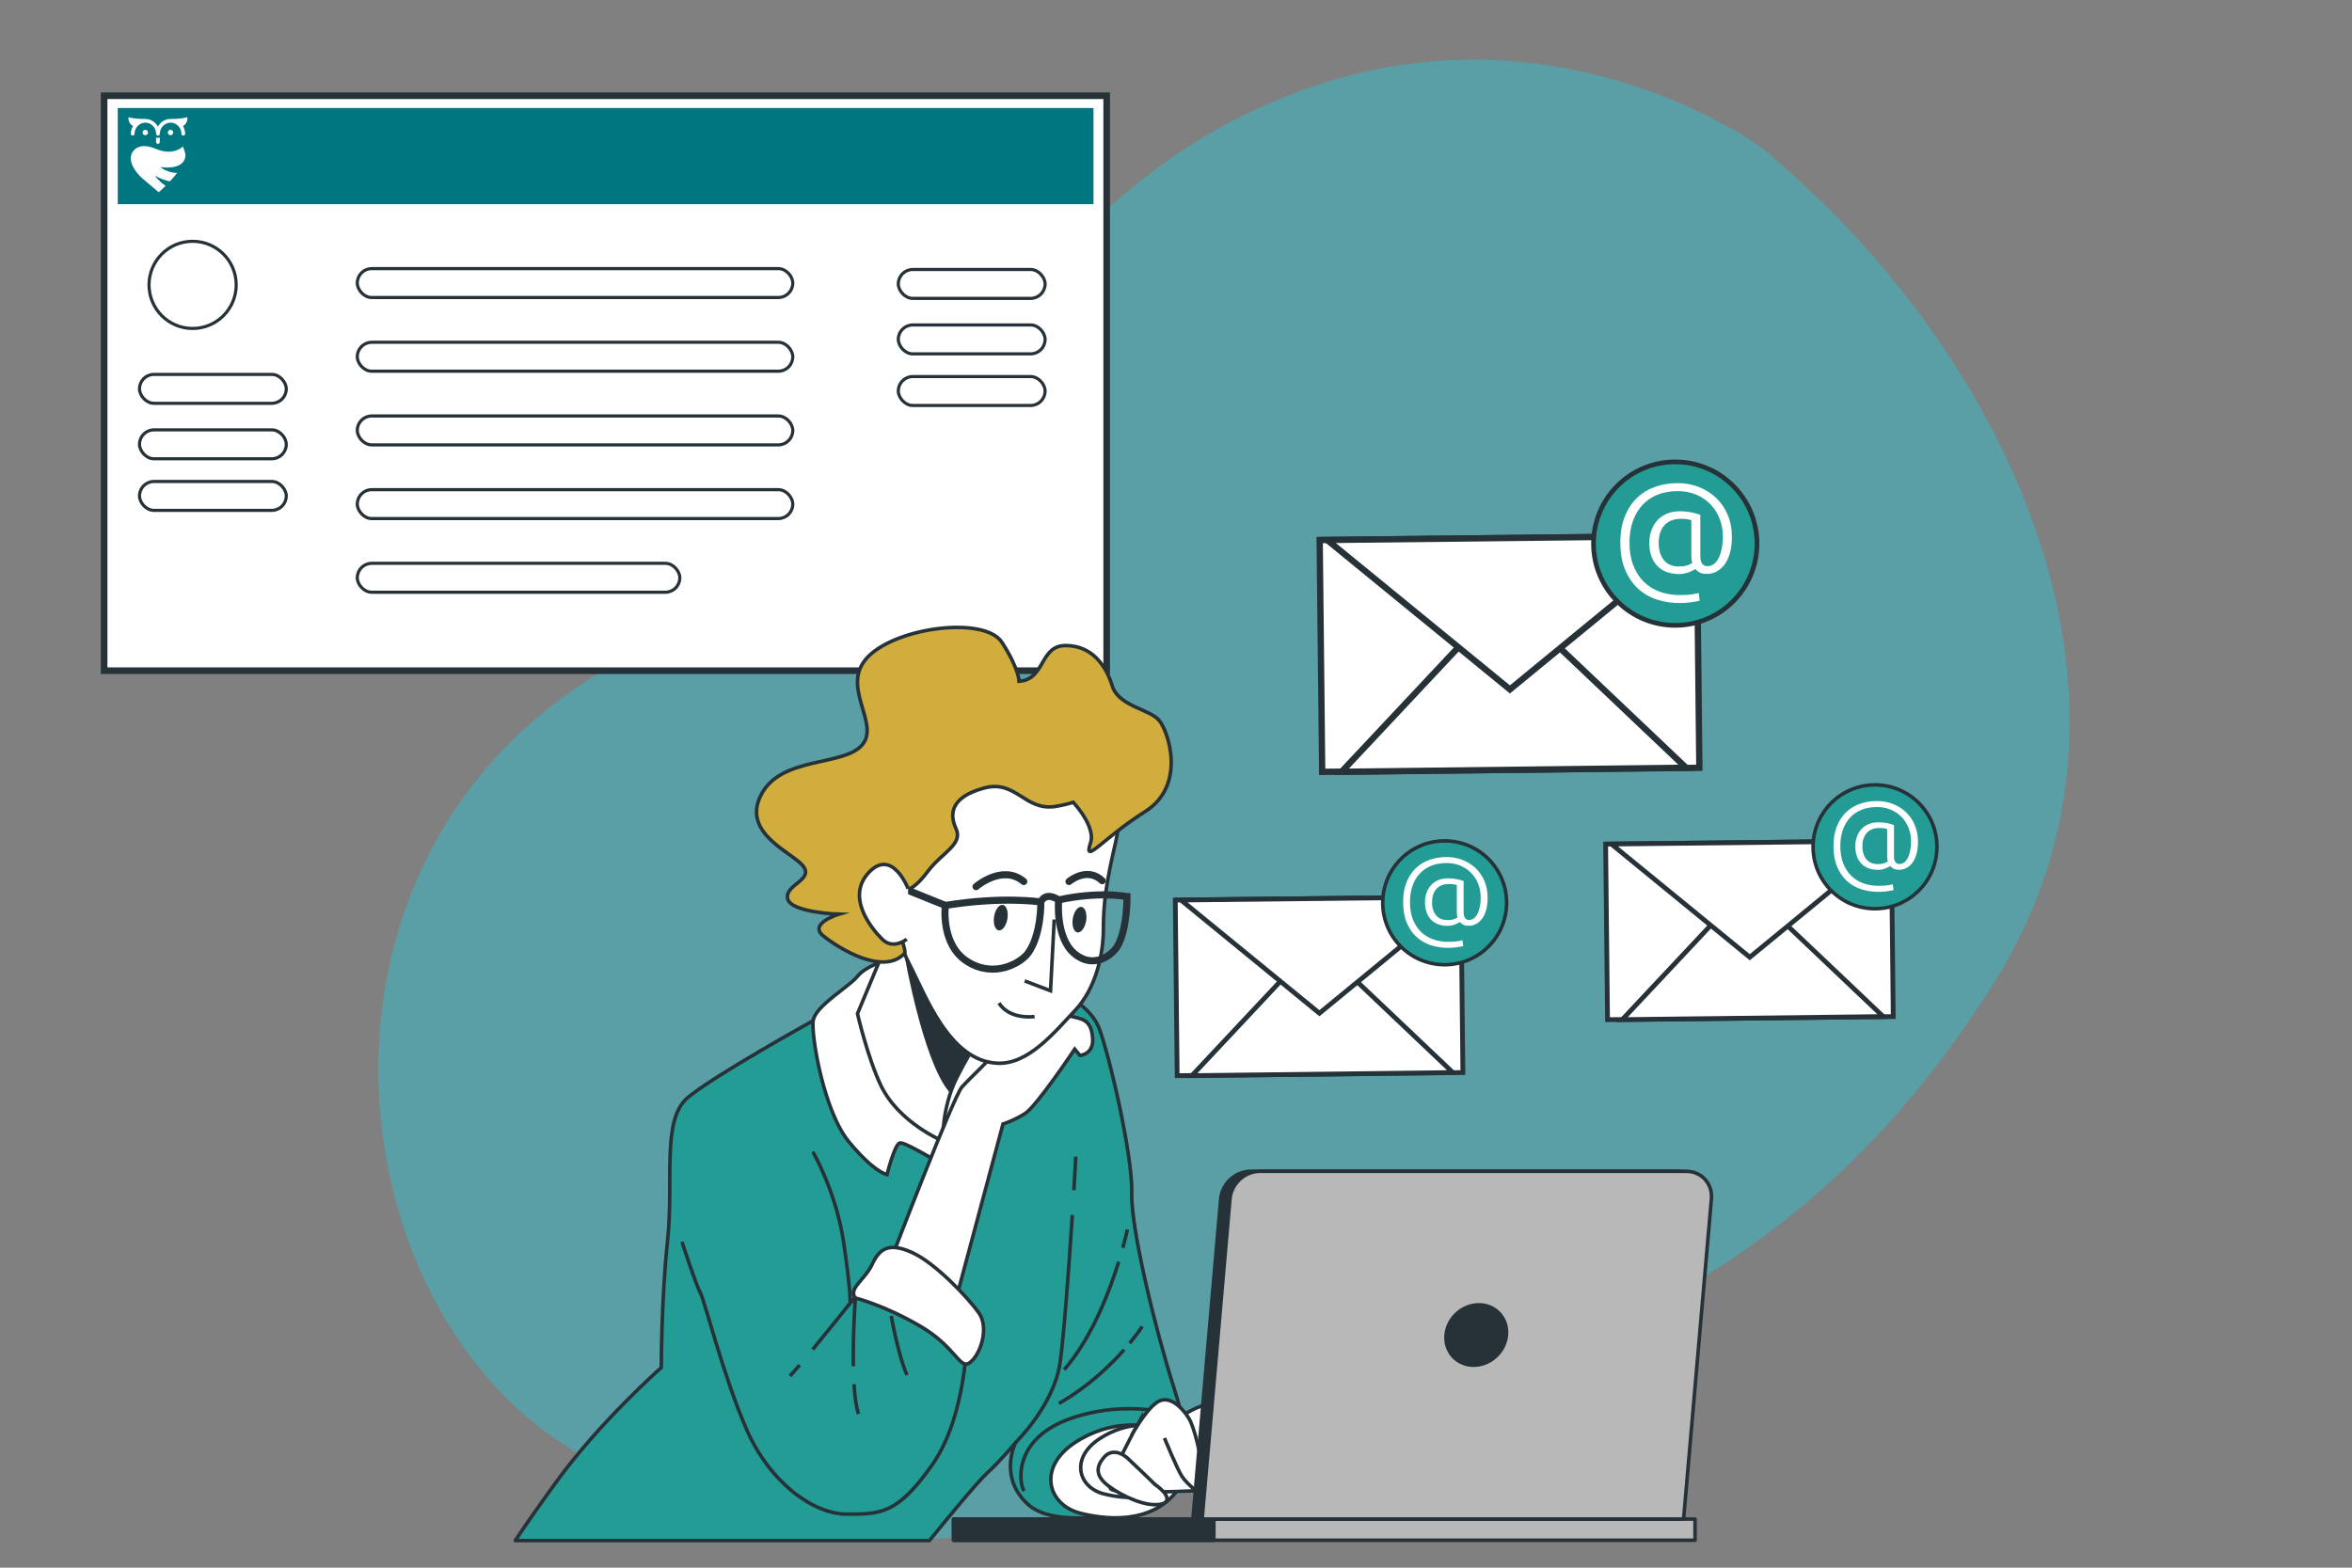 <?xml version="1.0" encoding="UTF-8"?><svg id="Character_2" xmlns="http://www.w3.org/2000/svg" viewBox="0 0 750 500"><rect x="0" y="0" width="750" height="500" fill="#808080" stroke="none"/><defs><style>.cls-1,.cls-2,.cls-3{fill:none;}.cls-1,.cls-2,.cls-3,.cls-4,.cls-5,.cls-6,.cls-7,.cls-8,.cls-9,.cls-10,.cls-11,.cls-12,.cls-13,.cls-14{stroke:#263238;}.cls-1,.cls-2,.cls-3,.cls-4,.cls-5,.cls-6,.cls-7,.cls-9,.cls-11,.cls-12{stroke-miterlimit:10;}.cls-1,.cls-9,.cls-10,.cls-11,.cls-12,.cls-13,.cls-14{stroke-width:1.13px;}.cls-2,.cls-3{stroke-width:2.26px;}.cls-2,.cls-8,.cls-10,.cls-13,.cls-14{stroke-linecap:round;}.cls-15{fill:#007780;}.cls-16,.cls-4,.cls-5,.cls-6,.cls-7,.cls-9{fill:#fff;}.cls-17,.cls-11,.cls-13{fill:#263238;}.cls-4{stroke-width:2.01px;}.cls-5{stroke-width:2.11px;}.cls-7{stroke-width:1.52px;}.cls-8{stroke-width:1.49px;}.cls-8,.cls-10{fill:#239c96;}.cls-8,.cls-10,.cls-13,.cls-14{stroke-linejoin:round;}.cls-12{fill:#d1ad3d;}.cls-14{fill:#b8b8b8;}.cls-18{fill:#4aadb7;opacity:.7;}</style></defs><path class="cls-18" d="m561.36,46.86S500.16,1.65,421.93,26.51c-78.23,24.86-110.04,92.2-154.37,139.51-23.21,24.78-57.93,35.11-85.66,54.63-88.69,62.42-73.28,192.94-3.34,239.25,60.55,40.09,135.4,41.15,232.19,5.11,96.79-36.04,166.12-58.19,224.99-151.42,58.87-93.23,1.1-205.01-74.38-266.73Z"/><rect class="cls-5" x="33.2" y="30.53" width="319.69" height="183.38"/><rect class="cls-15" x="37.55" y="34.45" width="311.14" height="30.67"/><path class="cls-16" d="m49.76,43.77v1.54c.01.32.27.57.59.57,0,0,0,0,0,0,0,0,0,0,0,0,.32,0,.58-.25.59-.57v-1.54c-.14.15-.35.24-.59.24s-.45-.1-.59-.24"/><path class="cls-16" d="m59.19,39.44c.78-1.04.54-1.96.53-2l-.02-.08-.08.03s-1.32.54-5.13.55c-.01,0-.09,0-.11,0-1.68,0-3.21.94-4.02,2.46-.81-1.52-2.34-2.46-4.02-2.46-.02,0-.09,0-.1,0-3.82,0-5.13-.54-5.14-.55l-.08-.03-.02.08s-.25.95.53,2c.3.4.68.66.88.78-.44.75-.68,1.59-.68,2.44,0,.32.26.59.59.59s.59-.26.59-.59c0-1.95,1.54-3.54,3.44-3.54s3.44,1.59,3.44,3.54c0,.32.26.59.59.59s.59-.26.59-.59c0-1.95,1.54-3.54,3.44-3.54s3.44,1.59,3.44,3.54c0,.32.26.59.59.59s.59-.26.59-.59c0-.85-.23-1.69-.68-2.44.2-.12.58-.38.88-.78"/><path class="cls-16" d="m58.9,50.81c.22-.77.28-1.49.1-2.13-.19-.67-.38-1.32-.67-1.93-1.57,1.33-4.37,2.54-8.78.68-3.79-1.58-5.98-.72-7.14.85-1.62,2.08-.46,5.77,3.58,9.12,2.91,2.41,4.61,3.92,4.61,3.92,0,0,.95-.81,2.2-2.05-1.95-1.23-3.43-3.23-3.43-3.23,1.92,1.03,3.52,1.56,4.82,1.79.78-.83,1.58-1.75,2.31-2.71-2.92.16-5.38-1.83-5.38-1.83,5.6.69,7.27-1.23,7.77-2.47"/><path class="cls-16" d="m46.33,43.12c-.47,0-.86-.38-.86-.86s.38-.86.86-.86.86.38.86.86-.38.86-.86.86"/><path class="cls-16" d="m54.38,43.12c-.47,0-.86-.38-.86-.86s.38-.86.86-.86.86.38.86.86-.38.86-.86.86"/><rect class="cls-6" x="113.93" y="85.67" width="138.87" height="9.22" rx="4.61" ry="4.61"/><rect class="cls-6" x="113.93" y="109.17" width="138.87" height="9.22" rx="4.61" ry="4.61"/><rect class="cls-6" x="113.93" y="132.67" width="138.87" height="9.22" rx="4.61" ry="4.61"/><rect class="cls-6" x="113.93" y="156.17" width="138.87" height="9.22" rx="4.61" ry="4.61"/><rect class="cls-6" x="113.93" y="179.67" width="102.85" height="9.22" rx="4.61" ry="4.61"/><rect class="cls-6" x="286.45" y="85.95" width="46.81" height="9.22" rx="4.61" ry="4.61"/><rect class="cls-6" x="286.45" y="103.64" width="46.81" height="9.22" rx="4.61" ry="4.61"/><rect class="cls-6" x="286.45" y="120.1" width="46.81" height="9.22" rx="4.61" ry="4.61"/><rect class="cls-6" x="44.48" y="119.41" width="46.81" height="9.22" rx="4.61" ry="4.61"/><rect class="cls-6" x="44.48" y="137.1" width="46.81" height="9.22" rx="4.61" ry="4.61"/><rect class="cls-6" x="44.48" y="153.56" width="46.81" height="9.22" rx="4.61" ry="4.61"/><circle class="cls-6" cx="61.42" cy="90.86" r="13.9"/><path class="cls-10" d="m296.38,491.35c5.41-6.68,15.09-18.46,18.41-21.54,4.71-4.37,9.08-9.75,9.08-9.75,0,0-5.72,11.1,4.04,19.84,9.75,8.74,38.68,2.02,45.07-2.69,6.39-4.71,7.06-16.82,1.35-34.64-5.72-17.82-13.79-50.78-13.45-62.22.34-11.43-7.06-43.72-10.43-52.46-3.36-8.74-17.15-15.13-31.28-18.16-14.13-3.03-52.13,12.78-52.13,12.78l-7.74,3.03s-31.61,17.49-40.02,24.55c-8.41,7.06-4.37,26.57-6.39,45.4-2.02,18.83-2.02,40.69-2.02,40.69,0,0-19.51,17.15-33.63,36.66-6.79,9.38-10.7,15.1-12.94,18.52h132.08Z"/><path class="cls-9" d="m365.75,454.92s-11.23-2.64-23.12,5.28c-11.89,7.93-8.59,19.82,1.98,22.46,10.57,2.64,24.44,2.64,31.71-8.59,7.27-11.23-5.28-19.82-10.57-19.16Z"/><path class="cls-9" d="m368.55,454.82s-8.77-2.06-18.05,4.13c-9.28,6.19-6.7,15.47,1.55,17.53,8.25,2.06,19.08,2.06,24.75-6.7,5.67-8.77-4.13-15.47-8.25-14.95Z"/><path class="cls-1" d="m342.44,379.6c.38-6.14.61-10.32.61-10.69"/><path class="cls-1" d="m323.87,460.05s12.11-11.77,14.13-25.22c1.24-8.29,2.87-30.9,3.94-47.33"/><path class="cls-1" d="m356.74,402.4c-3.04,9.8-8.69,24.49-17.4,34.45"/><path class="cls-1" d="m359.52,392.12s-.48,2.26-1.48,5.87"/><path class="cls-1" d="m358.47,430.47c-4.48,5.09-11.51,11.86-20.8,17.14"/><path class="cls-1" d="m364.23,423.06s-1.37,2.15-4.01,5.35"/><path class="cls-1" d="m376,451.65s-15.47-5.72-34.3.67c-18.83,6.39-16.82,20.85-15.13,23.21"/><path class="cls-9" d="m282.51,306.36s-6.39,1.68-9.08,5.04c-2.69,3.36-13.45,9.42-14.13,14.13-.67,4.71,3.36,28.92,11.43,38.68,8.07,9.75,12.11,10.43,12.11,10.43,0,0,2.35-9.42,4.04-10.09,1.68-.67,17.15,9.08,17.15,9.08,0,0,2.69-15.81,4.37-15.81s7.06,5.38,7.06,5.38c0,0,2.02-13.45.67-23.88-1.35-10.43-10.09-23.21-16.48-27.58-6.39-4.37-11.43-8.41-17.15-5.38Z"/><path class="cls-9" d="m285.82,293.58l-12.39,29.72s3.19,13.85,7.39,22.74c5.72,12.11,19.86,17.88,19.86,17.88,0,0-.5-10.4,4.46-20.31,4.95-9.91,9.91-16.35,9.91-16.35,0,0-22.29-21.8-29.23-33.69Z"/><path class="cls-11" d="m289.02,304.85s5.7,32.58,13.84,42.76l7.74-14.66-20.36-31.76-1.22,3.66Z"/><path class="cls-9" d="m284.19,401.54s19.84-51.79,22.53-54.82c2.69-3.03,8.74-8.41,11.43-12.11,2.69-3.7,10.09-13.12,12.78-13.12s9.08,2.35,12.11,3.03c3.03.67,5.04,1.68,5.38,6.73.34,5.04-4.04,5.38-4.04,5.38l-1.68-2.02s-12.11,18.16-15.81,20.52c-3.7,2.35-7.06,3.36-7.06,3.36l-16.14,60.2-19.51-17.15Z"/><path class="cls-9" d="m354.19,251.34s4.7,3.92,1.57,17.24c-3.13,13.32-3.92,19.98-3.92,27.82s-2.35,18.81-9.01,25.86c-6.66,7.05-14.89,17.24-24.69,16.85-15.51-.62-23.12-21.94-28.21-31.74-5.09-9.8-6.27-23.12-6.27-28.6s.78-18.42,7.84-28.21c7.05-9.8,26.25-13.71,34.48-12.54,8.23,1.18,18.42,2.35,28.21,13.32Z"/><path class="cls-12" d="m369.54,229.67c-2.97-3.47-12.88-4.46-14.86-10.9-1.98-6.44-6.44-12.88-14.86-12.88s-6.44,10.9-14.86,11.39c0,0,0-3.96-5.45-12.39-5.45-8.42-33.19-4.95-42.6,4.46-9.41,9.41,3.96,21.3-1.98,28.24-5.94,6.94-25.76,3.47-32.2,15.85-6.44,12.39,9.91,18.33,13.38,22.79,3.47,4.46-5.94,5.94-4.95,10.4.99,4.46,16.35,4.95,16.35,4.95,0,0-9.91,2.97-4.95,6.94s19.17,12.81,25.9,5.52c.96-1.04-5.18-14.23-6.1-27.01.74-.47,2.61,15.39,13.47.94,4.64-6.17,11.36-8.62,9.01-13.71-2.35-5.09-1.18-10.19,9.01-12.93,10.19-2.74,12.93,7.44,22.73,5.88,2.22-.36,4.07-.83,5.67-1.33,4.22,4.73,6.59,9.71,5.51,12.92-2.48,7.43,3.96-1.49,17.34-9.91,13.38-8.42,7.43-25.76,4.46-29.23Z"/><polyline class="cls-1" points="336.17 293.27 334.99 315.99 326.76 312.86"/><path class="cls-1" d="m329.9,324.22s-7.84,1.18-11.36-4.31"/><path class="cls-17" d="m321.25,293.02c-.36,2.24-1.61,3.91-2.79,3.72-1.17-.19-1.83-2.16-1.47-4.41.36-2.24,1.61-3.91,2.79-3.72,1.17.19,1.83,2.16,1.47,4.41Z"/><path class="cls-17" d="m346.35,293.66c-.36,2.24-1.61,3.91-2.79,3.72-1.17-.19-1.83-2.16-1.47-4.41.36-2.24,1.61-3.91,2.79-3.72,1.17.19,1.83,2.16,1.47,4.41Z"/><path class="cls-2" d="m311.24,282.79s8.43-7.34,15.22-1.63"/><path class="cls-2" d="m340.87,281.16s5.71-4.89,10.6-.27"/><path class="cls-3" d="m331.9,287.69s-11.96-1.9-30.45,1.09c0,0-1.63,12.51,7.07,17.94,8.7,5.44,17.13.27,19.3-2.72,4.3-5.92,4.08-16.31,4.08-16.31Z"/><path class="cls-3" d="m359.36,285.98s-8.56-1.82-21.78,1.04c0,0-1.17,11.96,5.06,17.15,6.22,5.2,12.25.26,13.81-2.6,3.08-5.66,2.92-15.59,2.92-15.59Z"/><path class="cls-3" d="m331.9,287.69s1.29-3.52,5.67-.67"/><line class="cls-3" x1="283.23" y1="281.43" x2="301.45" y2="288.78"/><path class="cls-9" d="m289.59,283.44s-5.04-13.06-12.49-5.23c-7.44,7.84.68,17.8,4.2,21.33,3.53,3.53,7.84,0,7.84,0"/><path class="cls-10" d="m259.4,367.73s7.3,12.62,9.66,28.77,2.02,19.17,2.02,19.17l11.77-14.13s19.17,13.45,22.2,17.82c3.03,4.37,3.36,5.72,3.36,5.72,0,0,0,26.23-11.1,42.04-11.1,15.81-16.48,15.81-27.24,15.81s-24.55-10.09-31.95-26.91c-7.4-16.82-13.45-41.37-14.8-43.72-1.35-2.35-5.72-15.81-5.72-15.81"/><path class="cls-1" d="m254.98,435.37c-1.22,1.43-2.29,2.65-3.07,3.49"/><path class="cls-1" d="m271.07,415.66s-6.29,7.9-11.92,14.73"/><path class="cls-9" d="m272.75,413.98s9.42,2.35,20.85,9.08c11.43,6.73,12.44,14.13,15.81,11.43,3.36-2.69,6.05-11.1,2.69-15.81-3.36-4.71-13.79-15.81-21.19-19.17-7.4-3.36-10.43-1.35-12.78,3.7s-7.74,7.74-5.38,10.76Z"/><path class="cls-1" d="m272.33,441.5c.24,3.88.68,7.28,1.43,9.47"/><path class="cls-1" d="m272.75,413.98s-.81,11.27-.64,21.78"/><path class="cls-1" d="m284.19,419.7s2.35,13.12,5.04,18.83"/><path class="cls-9" d="m363.9,452.32s-11.43,20.18-9.75,22.53,39.01,0,39.01,0l2.02-8.07s7.74,3.03,13.79,3.03,1.35-1.68-.67-3.7c-2.02-2.02-13.79-9.42-14.8-10.09s-20.52-5.72-29.6-3.7Z"/><path class="cls-9" d="m388.27,449.99s5.41-1.62,6.85,1.8c1.44,3.42.72,18.02.18,21.8-.54,3.78-3.06,3.6-4.14,0-1.08-3.6-3.6-23.06-3.6-23.06l.72-.54Z"/><path class="cls-9" d="m376.91,451.61s8.11-5.59,10.45-2.7c2.34,2.88,4.5,25.59,5.23,27.21.72,1.62-3.06,2.88-4.5,1.26-1.44-1.62-5.59-9.91-6.85-12.97-1.26-3.06-4.32-12.79-4.32-12.79Z"/><path class="cls-9" d="m360.88,457.74s4.5-8.29,8.29-10.63,7.93,1.98,9.91,5.23c1.98,3.24,3.6,11.71,4.5,15.86.9,4.14,3.42,8.83,1.98,9.37-1.44.54-7.03-4.14-8.65-6.67-1.62-2.52-5.59-12.25-5.59-12.25"/><path class="cls-9" d="m368.27,473.42s-6.49-6.31-8.65-8.29-5.23-2.88-7.39-.54-3.24,5.23,0,8.29c3.24,3.06,10.99,7.03,16.04,7.03s4.14-2.52,2.88-3.96c-1.26-1.44-2.88-2.52-2.88-2.52Z"/><rect class="cls-14" x="304.08" y="484.48" width="236.44" height="6.76" transform="translate(844.59 975.73) rotate(180)"/><rect class="cls-13" x="304.08" y="484.48" width="83" height="6.76" transform="translate(691.15 975.73) rotate(180)"/><path class="cls-13" d="m380.39,484.48h153.52l8.87-102.11c.42-4.86-3.18-8.8-8.04-8.8h-135.91c-4.86,0-9.15,3.94-9.57,8.8l-8.87,102.11Z"/><path class="cls-14" d="m383.34,484.48h153.52l8.87-102.11c.42-4.86-3.18-8.8-8.04-8.8h-135.91c-4.86,0-9.15,3.94-9.57,8.8l-8.87,102.11Z"/><path class="cls-13" d="m461.12,425.8c.46-5.32,5.15-9.63,10.46-9.63s9.25,4.31,8.79,9.63c-.46,5.32-5.15,9.62-10.46,9.62s-9.25-4.31-8.79-9.62Z"/><rect class="cls-7" x="512.32" y="268.71" width="91.11" height="56.01" transform="translate(1118.91 587.38) rotate(179.38)"/><polygon class="cls-7" points="600.51 324.22 556.97 282.9 517.3 325.2 600.51 324.22"/><polygon class="cls-7" points="603.12 268.22 557.96 305.3 513.82 269.2 603.12 268.22"/><circle class="cls-10" cx="597.9" cy="270.08" r="19.75"/><path class="cls-16" d="m605.47,277.39c-.72,0-1.3-.12-1.74-.37-.44-.25-.76-.52-.96-.81-.41.27-.96.54-1.66.81-.7.27-1.47.41-2.3.41-1.04,0-1.99-.15-2.86-.46-.87-.3-1.62-.77-2.27-1.39-.64-.62-1.15-1.4-1.51-2.35-.36-.95-.54-2.06-.54-3.35,0-1.06.16-2.05.49-2.98.33-.92.8-1.73,1.42-2.42.62-.69,1.39-1.23,2.3-1.62.91-.39,1.96-.59,3.13-.59,1.08,0,2.06.1,2.93.29.87.19,1.55.39,2.05.59v9.92c0,.88.15,1.51.46,1.9s.71.58,1.2.58c.77,0,1.39-.24,1.88-.73.48-.49.87-1.09,1.15-1.83s.48-1.51.59-2.34c.11-.82.17-1.57.17-2.25,0-1.47-.25-2.87-.75-4.2-.5-1.33-1.21-2.5-2.15-3.5s-2.08-1.81-3.44-2.4c-1.35-.6-2.89-.9-4.6-.9s-3.32.28-4.74.83c-1.42.55-2.64,1.36-3.66,2.42s-1.81,2.36-2.37,3.91c-.56,1.55-.85,3.31-.85,5.3,0,2.1.31,3.94.93,5.52.62,1.58,1.47,2.9,2.56,3.96s2.36,1.86,3.84,2.39c1.48.53,3.08.8,4.79.8,1.31,0,2.34-.06,3.1-.19.76-.12,1.26-.23,1.51-.32l.24,1.86c-.38.11-1.03.24-1.93.37-.9.14-1.87.2-2.91.2-1.96,0-3.81-.29-5.55-.86-1.74-.58-3.25-1.47-4.55-2.67s-2.32-2.72-3.08-4.55c-.76-1.83-1.13-3.99-1.13-6.5s.36-4.52,1.08-6.33c.72-1.81,1.71-3.31,2.96-4.5,1.25-1.2,2.72-2.09,4.4-2.67,1.68-.59,3.47-.88,5.37-.88s3.5.3,5.09.91,2.98,1.48,4.18,2.61c1.2,1.13,2.14,2.49,2.83,4.1.69,1.6,1.03,3.4,1.03,5.38,0,1.47-.16,2.76-.47,3.88-.32,1.12-.75,2.05-1.3,2.79-.55.75-1.2,1.31-1.95,1.69-.74.38-1.55.58-2.4.58Zm-6.8-1.79c.77,0,1.39-.06,1.86-.19.47-.12.97-.34,1.49-.66-.09-.23-.15-.51-.19-.86-.03-.35-.05-.65-.05-.9v-8.6c-.18-.04-.47-.11-.88-.19s-.97-.12-1.69-.12c-.86,0-1.62.14-2.29.42-.67.28-1.22.68-1.68,1.19s-.79,1.12-1.02,1.83c-.23.71-.34,1.48-.34,2.32,0,.99.12,1.85.37,2.57.25.72.59,1.32,1.02,1.79.43.47.94.82,1.52,1.05.59.23,1.21.34,1.86.34Z"/><rect class="cls-7" x="375.08" y="286.57" width="91.11" height="56.01" transform="translate(844.64 624.58) rotate(179.38)"/><polygon class="cls-7" points="463.28 342.08 419.74 300.76 380.07 343.07 463.28 342.08"/><polygon class="cls-7" points="465.88 286.08 420.73 323.16 376.58 287.06 465.88 286.08"/><circle class="cls-10" cx="460.67" cy="287.94" r="19.75"/><path class="cls-16" d="m468.24,295.25c-.72,0-1.3-.12-1.74-.37-.44-.25-.76-.52-.96-.81-.41.27-.96.54-1.66.81-.7.27-1.47.41-2.3.41-1.04,0-1.99-.15-2.86-.46-.87-.3-1.62-.77-2.27-1.39-.64-.62-1.15-1.4-1.51-2.35-.36-.95-.54-2.06-.54-3.35,0-1.06.16-2.05.49-2.98.33-.92.8-1.73,1.42-2.42.62-.69,1.39-1.23,2.3-1.62.91-.39,1.96-.59,3.13-.59,1.08,0,2.06.1,2.93.29.87.19,1.55.39,2.05.59v9.92c0,.88.15,1.51.46,1.9s.71.58,1.2.58c.77,0,1.39-.24,1.88-.73.48-.49.87-1.09,1.15-1.83s.48-1.51.59-2.34c.11-.82.17-1.57.17-2.25,0-1.47-.25-2.87-.75-4.2-.5-1.33-1.21-2.5-2.15-3.5s-2.08-1.81-3.44-2.4c-1.35-.6-2.89-.9-4.6-.9s-3.32.28-4.74.83c-1.42.55-2.64,1.36-3.66,2.42s-1.81,2.36-2.37,3.91c-.56,1.55-.85,3.31-.85,5.3,0,2.1.31,3.94.93,5.52.62,1.58,1.47,2.9,2.56,3.96s2.36,1.86,3.84,2.39c1.48.53,3.08.8,4.79.8,1.31,0,2.34-.06,3.1-.19.76-.12,1.26-.23,1.51-.32l.24,1.86c-.38.11-1.03.24-1.93.37-.9.14-1.87.2-2.91.2-1.96,0-3.81-.29-5.55-.86-1.74-.58-3.25-1.47-4.55-2.67s-2.32-2.72-3.08-4.55c-.76-1.83-1.13-3.99-1.13-6.5s.36-4.52,1.08-6.33c.72-1.81,1.71-3.31,2.96-4.5,1.25-1.2,2.72-2.09,4.4-2.67,1.68-.59,3.47-.88,5.37-.88s3.5.3,5.09.91,2.98,1.48,4.18,2.61c1.2,1.13,2.14,2.49,2.83,4.1.69,1.6,1.03,3.4,1.03,5.38,0,1.47-.16,2.76-.47,3.88-.32,1.12-.75,2.05-1.3,2.79-.55.75-1.2,1.31-1.95,1.69-.74.38-1.55.58-2.4.58Zm-6.8-1.79c.77,0,1.39-.06,1.86-.19.47-.12.97-.34,1.49-.66-.09-.23-.15-.51-.19-.86-.03-.35-.05-.65-.05-.9v-8.6c-.18-.04-.47-.11-.88-.19s-.97-.12-1.69-.12c-.86,0-1.62.14-2.29.42-.67.28-1.22.68-1.68,1.19s-.79,1.12-1.02,1.83c-.23.71-.34,1.48-.34,2.32,0,.99.12,1.85.37,2.57.25.72.59,1.32,1.02,1.79.43.47.94.82,1.52,1.05.59.23,1.21.34,1.86.34Z"/><rect class="cls-4" x="421.21" y="171.57" width="120.28" height="73.94" transform="translate(964.93 411.88) rotate(179.38)"/><polygon class="cls-4" points="537.65 244.86 480.17 190.31 427.79 246.16 537.65 244.86"/><polygon class="cls-4" points="541.09 170.92 481.48 219.88 423.19 172.22 541.09 170.92"/><circle class="cls-8" cx="534.2" cy="173.38" r="26.07"/><path class="cls-16" d="m544.2,183.04c-.95,0-1.72-.16-2.3-.49-.58-.33-1.01-.68-1.27-1.07-.54.36-1.27.71-2.19,1.07-.92.36-1.94.54-3.04.54-1.37,0-2.63-.2-3.78-.6-1.15-.4-2.14-1.01-2.99-1.83-.85-.82-1.51-1.86-1.99-3.11s-.71-2.73-.71-4.42c0-1.4.22-2.71.65-3.93s1.06-2.29,1.88-3.2,1.83-1.62,3.04-2.15c1.21-.52,2.58-.78,4.13-.78,1.43,0,2.72.13,3.87.38,1.15.25,2.05.51,2.7.78v13.09c0,1.16.2,2,.6,2.5.4.51.93.76,1.59.76,1.01,0,1.84-.32,2.48-.96s1.15-1.44,1.52-2.41c.37-.97.63-2,.78-3.08.15-1.09.22-2.08.22-2.97,0-1.94-.33-3.78-.98-5.54s-1.6-3.3-2.84-4.63c-1.24-1.33-2.75-2.38-4.54-3.17-1.79-.79-3.81-1.18-6.08-1.18s-4.38.36-6.26,1.09-3.49,1.79-4.83,3.2-2.38,3.12-3.13,5.16c-.75,2.04-1.12,4.37-1.12,6.99,0,2.77.41,5.2,1.23,7.28.82,2.09,1.94,3.83,3.37,5.23,1.43,1.4,3.12,2.45,5.07,3.15,1.95.7,4.06,1.05,6.32,1.05,1.73,0,3.09-.08,4.09-.25,1-.16,1.66-.31,1.99-.42l.31,2.46c-.51.15-1.36.31-2.55.49-1.19.18-2.47.27-3.84.27-2.59,0-5.04-.38-7.33-1.14s-4.3-1.94-6.01-3.53-3.07-3.6-4.07-6.01c-1-2.41-1.5-5.27-1.5-8.58s.48-5.97,1.43-8.36c.95-2.38,2.26-4.36,3.91-5.94,1.65-1.58,3.59-2.75,5.81-3.53,2.22-.77,4.58-1.16,7.08-1.16s4.62.4,6.73,1.21c2.1.8,3.94,1.95,5.52,3.44,1.58,1.49,2.82,3.29,3.73,5.41.91,2.12,1.36,4.48,1.36,7.11,0,1.94-.21,3.64-.62,5.12-.42,1.48-.99,2.7-1.72,3.69-.73.98-1.59,1.73-2.57,2.23-.98.51-2.04.76-3.17.76Zm-8.98-2.37c1.01,0,1.83-.08,2.46-.25.63-.16,1.28-.45,1.97-.87-.12-.3-.2-.68-.25-1.14-.04-.46-.07-.86-.07-1.18v-11.35c-.24-.06-.62-.14-1.16-.25-.54-.1-1.28-.16-2.24-.16-1.13,0-2.14.19-3.02.56-.88.37-1.62.89-2.21,1.56s-1.04,1.47-1.34,2.41-.45,1.96-.45,3.06c0,1.31.16,2.44.49,3.4.33.95.77,1.74,1.34,2.37.57.63,1.24,1.09,2.01,1.39s1.59.45,2.46.45Z"/></svg>